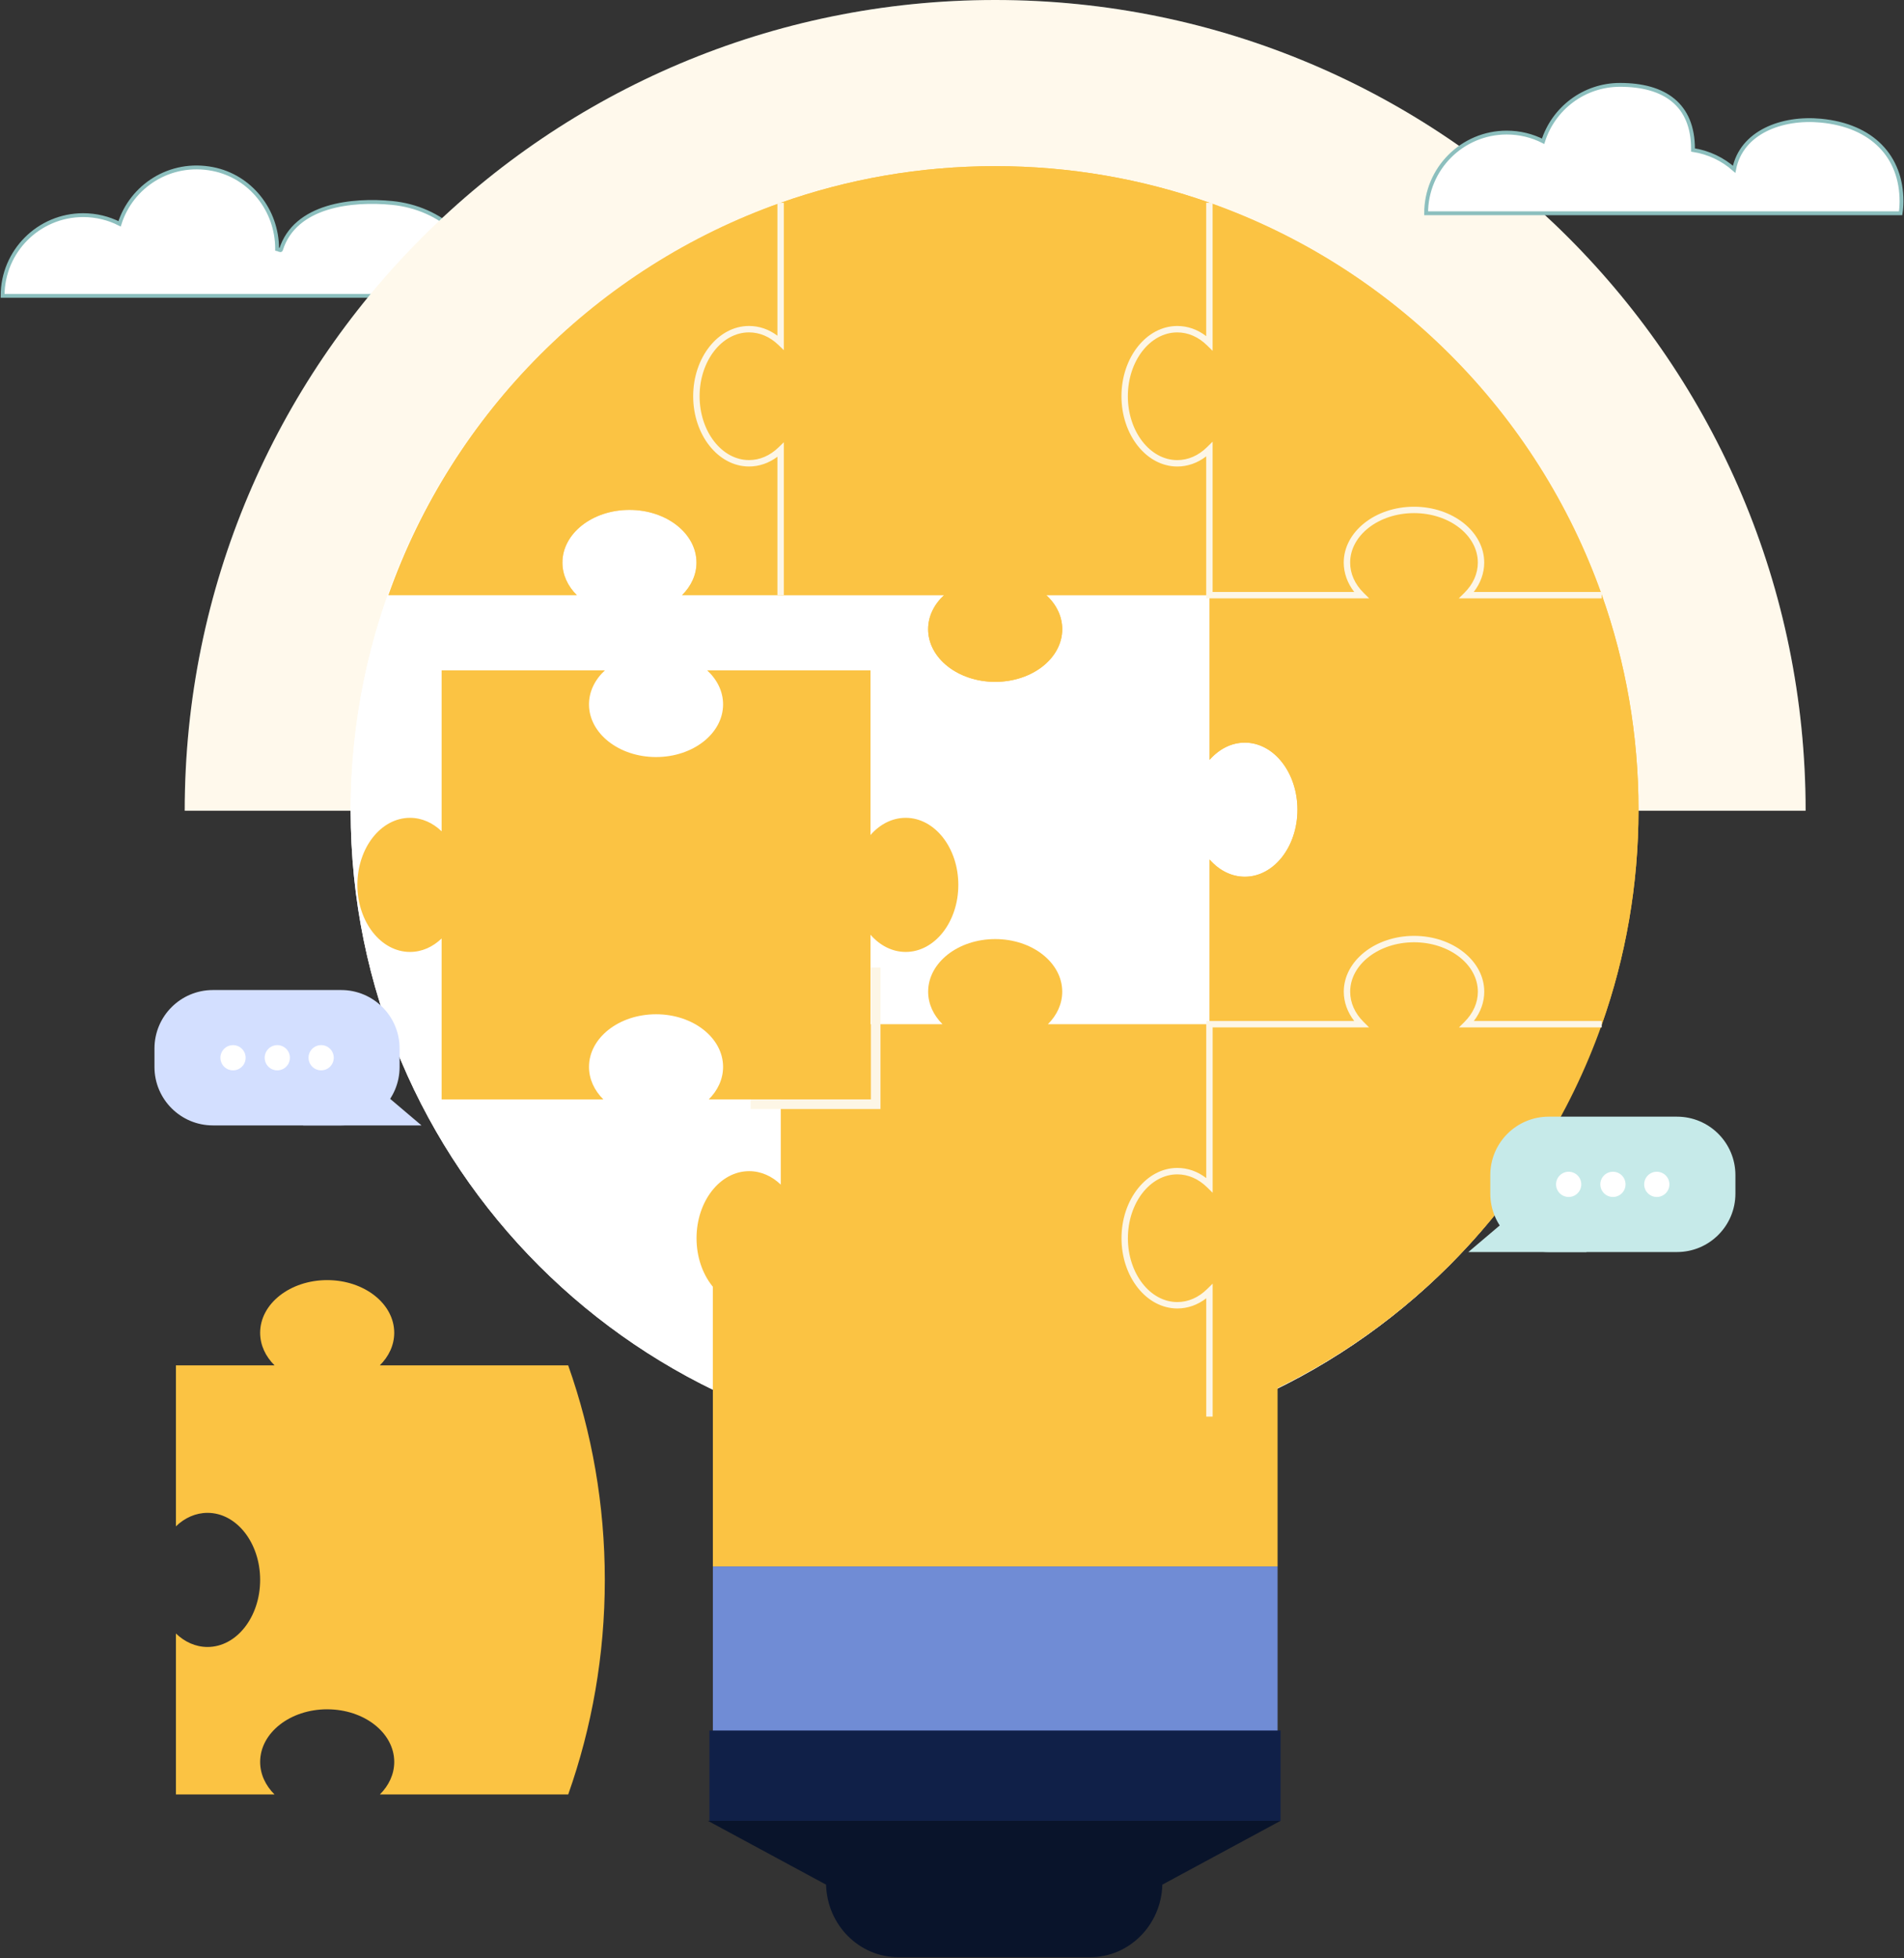 <svg xmlns="http://www.w3.org/2000/svg" fill="none" viewBox="0 0 250 257" height="257" width="250">
<rect x="0" y="0" width="250" height="257" fill="#333333" stroke="none"/>
<g clip-path="url(#clip0_1423_92201)">
<path stroke-miterlimit="10" stroke-width="0.505" stroke="#8CBFBE" fill="white" d="M62.653 38.753C62.65 38.778 62.645 38.805 62.641 38.83H0.34C0.34 32.983 5.076 28.24 10.923 28.24C12.641 28.24 14.263 28.649 15.7 29.378C17.252 24.451 22.303 21.082 27.94 22.187C32.885 23.157 36.385 27.6 36.385 32.639V32.69C36.556 32.717 36.843 32.944 36.893 32.781C38.743 26.878 46.291 26.131 51.492 26.64C57.779 27.255 63.653 31.886 62.653 38.753Z"></path>
<path fill="#FBC343" d="M42.964 224.358C47.823 224.358 51.764 227.448 51.764 231.266C51.764 232.875 51.06 234.357 49.883 235.53H74.61C77.721 226.722 79.413 217.249 79.413 207.374C79.413 197.5 77.721 188.023 74.605 179.215H49.868C51.055 178.041 51.763 176.554 51.763 174.937C51.763 171.117 47.822 168.023 42.963 168.023C38.099 168.023 34.158 171.117 34.158 174.937C34.158 176.554 34.865 178.041 36.052 179.215H23.098V200.34C24.251 199.228 25.691 198.571 27.249 198.571C31.064 198.571 34.158 202.512 34.158 207.371C34.158 212.235 31.064 216.176 27.249 216.176C25.691 216.176 24.251 215.519 23.098 214.408V235.53H36.041C34.862 234.357 34.158 232.873 34.158 231.264C34.158 227.446 38.099 224.356 42.963 224.356L42.964 224.358Z"></path>
<path fill="white" d="M24.254 106.413C24.254 47.644 71.898 0 130.669 0C189.44 0 237.082 47.644 237.082 106.413H24.254Z"></path>
<path fill="#FBC343" d="M24.254 106.413C24.254 47.644 71.898 0 130.669 0C189.44 0 237.082 47.644 237.082 106.413H24.254Z" opacity="0.1"></path>
<path fill="#09142B" d="M117.941 256.895C112.797 256.895 108.598 252.648 108.465 247.373L92.947 238.994H168.138L152.618 247.373C152.485 252.646 148.286 256.895 143.143 256.895H117.941Z"></path>
<path fill="white" d="M130.513 190.884C177.165 190.884 214.983 153.065 214.983 106.414C214.983 59.762 177.165 21.943 130.513 21.943C83.862 21.943 46.043 59.762 46.043 106.414C46.043 153.065 83.862 190.884 130.513 190.884Z"></path>
<path fill="white" d="M130.513 190.884C177.165 190.884 214.983 153.065 214.983 106.414C214.983 59.762 177.165 21.943 130.513 21.943C83.862 21.943 46.043 59.762 46.043 106.414C46.043 153.065 83.862 190.884 130.513 190.884Z"></path>
<path fill="#FBC343" d="M167.749 165.227H93.602V205.612H167.749V165.227Z"></path>
<path fill="#708CD5" d="M167.749 205.609H93.602V227.559H167.749V205.609Z"></path>
<path fill="#FBD682" d="M185.693 66.927C180.829 66.927 176.888 70.021 176.888 73.841C176.888 75.458 177.596 76.945 178.783 78.119H158.831V58.973C157.663 60.122 156.203 60.809 154.612 60.809C150.794 60.809 147.703 56.868 147.703 52.006C147.703 47.144 150.794 43.206 154.612 43.206C156.203 43.206 157.663 43.891 158.831 45.042V26.613C182.83 35.096 201.853 54.119 210.336 78.119H192.598C193.786 76.943 194.493 75.458 194.493 73.841C194.493 70.021 190.552 66.927 185.693 66.927Z"></path>
<path fill="#FBC343" d="M158.831 169.489C157.663 170.639 156.203 171.324 154.612 171.324C150.794 171.324 147.703 167.383 147.703 162.525C147.703 157.666 150.794 153.721 154.612 153.721C156.203 153.721 157.663 154.408 158.831 155.557V134.432H178.771C177.592 133.257 176.888 131.776 176.888 130.166C176.888 126.348 180.829 123.258 185.693 123.258C190.557 123.258 194.493 126.348 194.493 130.166C194.493 131.775 193.791 133.257 192.612 134.432H210.341C201.858 158.435 182.835 177.46 158.831 185.943V169.489Z"></path>
<path fill="#FBC343" d="M185.689 123.259C180.825 123.259 176.884 126.349 176.884 130.167C176.884 131.775 177.588 133.258 178.767 134.433H158.826V112.822C160.051 114.223 161.669 115.078 163.449 115.078C167.264 115.078 170.358 111.138 170.358 106.279C170.358 101.42 167.264 97.474 163.449 97.474C161.669 97.474 160.052 98.329 158.826 99.731V78.119H178.779C177.591 76.944 176.884 75.458 176.884 73.841C176.884 70.022 180.825 66.928 185.689 66.928C190.553 66.928 194.489 70.022 194.489 73.841C194.489 75.458 193.781 76.945 192.594 78.119H210.332C213.448 86.927 215.14 96.404 215.14 106.279C215.14 116.153 213.448 125.627 210.335 134.435H192.606C193.785 133.259 194.487 131.779 194.487 130.169C194.487 126.351 190.546 123.26 185.687 123.26L185.689 123.259Z"></path>
<path fill="#FBC343" d="M102.517 185.943V169.556C101.363 170.668 99.923 171.325 98.365 171.325C94.551 171.325 91.457 167.384 91.457 162.525C91.457 157.666 94.551 153.722 98.365 153.722C99.923 153.722 101.363 154.378 102.517 155.49V134.434H123.751C122.572 133.259 121.868 131.778 121.868 130.168C121.868 126.35 125.809 123.26 130.673 123.26C135.537 123.26 139.473 126.35 139.473 130.168C139.473 131.777 138.771 133.259 137.592 134.434H158.829V155.559C157.662 154.409 156.202 153.723 154.61 153.723C150.792 153.723 147.702 157.664 147.702 162.526C147.702 167.389 150.792 171.326 154.61 171.326C156.202 171.326 157.662 170.641 158.829 169.491V185.945C150.021 189.057 140.548 190.748 130.673 190.748C120.799 190.748 111.325 189.056 102.517 185.945V185.943Z"></path>
<path fill="#FBC343" d="M130.673 89.496C125.809 89.496 121.868 86.402 121.868 82.587C121.868 80.881 122.655 79.32 123.962 78.119H102.517V59.041C101.363 60.152 99.923 60.809 98.365 60.809C94.551 60.809 91.457 56.868 91.457 52.006C91.457 47.144 94.551 43.206 98.365 43.206C99.923 43.206 101.363 43.863 102.517 44.974V26.614C111.325 23.501 120.799 21.809 130.673 21.809C140.548 21.809 150.019 23.501 158.829 26.614V45.042C157.662 43.893 156.202 43.206 154.61 43.206C150.792 43.206 147.702 47.147 147.702 52.006C147.702 56.865 150.792 60.809 154.61 60.809C156.202 60.809 157.662 60.124 158.829 58.973V78.119H137.381C138.687 79.32 139.473 80.881 139.473 82.587C139.473 86.402 135.532 89.496 130.673 89.496Z"></path>
<path fill="#FBD682" d="M82.646 66.927C77.787 66.927 73.847 70.021 73.847 73.841C73.847 75.458 74.554 76.945 75.741 78.119H51.004C59.487 54.119 78.51 35.096 102.51 26.613V44.974C101.356 43.863 99.916 43.206 98.358 43.206C94.543 43.206 91.45 47.147 91.45 52.006C91.45 56.865 94.543 60.809 98.358 60.809C99.916 60.809 101.356 60.152 102.51 59.041V78.119H89.555C90.742 76.943 91.45 75.458 91.45 73.841C91.45 70.021 87.509 66.927 82.645 66.927H82.646Z"></path>
<path fill="#FBC343" d="M185.693 66.927C180.829 66.927 176.888 70.021 176.888 73.841C176.888 75.458 177.596 76.945 178.783 78.119H158.831V58.973C157.663 60.122 156.203 60.809 154.612 60.809C150.794 60.809 147.703 56.868 147.703 52.006C147.703 47.144 150.794 43.206 154.612 43.206C156.203 43.206 157.663 43.891 158.831 45.042V26.613C182.83 35.096 201.853 54.119 210.336 78.119H192.598C193.786 76.943 194.493 75.458 194.493 73.841C194.493 70.021 190.552 66.927 185.693 66.927Z"></path>
<path fill="#FBC343" d="M185.689 123.259C180.825 123.259 176.884 126.349 176.884 130.167C176.884 131.775 177.588 133.258 178.767 134.433H158.826V112.822C160.051 114.223 161.669 115.078 163.449 115.078C167.264 115.078 170.358 111.138 170.358 106.279C170.358 101.42 167.264 97.474 163.449 97.474C161.669 97.474 160.052 98.329 158.826 99.731V78.119H178.779C177.591 76.944 176.884 75.458 176.884 73.841C176.884 70.022 180.825 66.928 185.689 66.928C190.553 66.928 194.489 70.022 194.489 73.841C194.489 75.458 193.781 76.945 192.594 78.119H210.332C213.448 86.927 215.14 96.404 215.14 106.279C215.14 116.153 213.448 125.627 210.335 134.435H192.606C193.785 133.259 194.487 131.779 194.487 130.169C194.487 126.351 190.546 123.26 185.687 123.26L185.689 123.259Z"></path>
<path fill="#FBC343" d="M130.673 89.496C125.809 89.496 121.868 86.402 121.868 82.587C121.868 80.881 122.655 79.32 123.962 78.119H102.517V59.041C101.363 60.152 99.923 60.809 98.365 60.809C94.551 60.809 91.457 56.868 91.457 52.006C91.457 47.144 94.551 43.206 98.365 43.206C99.923 43.206 101.363 43.863 102.517 44.974V26.614C111.325 23.501 120.799 21.809 130.673 21.809C140.548 21.809 150.019 23.501 158.829 26.614V45.042C157.662 43.893 156.202 43.206 154.61 43.206C150.792 43.206 147.702 47.147 147.702 52.006C147.702 56.865 150.792 60.809 154.61 60.809C156.202 60.809 157.662 60.124 158.829 58.973V78.119H137.381C138.687 79.32 139.473 80.881 139.473 82.587C139.473 86.402 135.532 89.496 130.673 89.496Z"></path>
<path fill="#FBC343" d="M82.646 66.927C77.787 66.927 73.847 70.021 73.847 73.841C73.847 75.458 74.554 76.945 75.741 78.119H51.004C59.487 54.119 78.51 35.096 102.51 26.613V44.974C101.356 43.863 99.916 43.206 98.358 43.206C94.543 43.206 91.45 47.147 91.45 52.006C91.45 56.865 94.543 60.809 98.358 60.809C99.916 60.809 101.356 60.152 102.51 59.041V78.119H89.555C90.742 76.943 91.45 75.458 91.45 73.841C91.45 70.021 87.509 66.927 82.645 66.927H82.646Z"></path>
<path fill="#FDF6E6" d="M210.307 78.54H191.544L192.272 77.819C193.429 76.674 194.042 75.298 194.042 73.841C194.042 70.261 190.283 67.349 185.663 67.349C181.043 67.349 177.279 70.261 177.279 73.841C177.279 75.298 177.89 76.674 179.049 77.819L179.777 78.54H158.377V59.9C157.237 60.774 155.939 61.232 154.58 61.232C150.538 61.232 147.25 57.094 147.25 52.008C147.25 46.921 150.538 42.787 154.58 42.787C155.94 42.787 157.237 43.245 158.377 44.119V26.615H159.219V46.051L158.502 45.345C157.364 44.223 156.008 43.63 154.578 43.63C151.001 43.63 148.09 47.39 148.09 52.009C148.09 56.629 151.001 60.392 154.578 60.392C156.006 60.392 157.364 59.799 158.502 58.677L159.219 57.971V77.701H177.815C176.92 76.551 176.435 75.211 176.435 73.845C176.435 69.801 180.573 66.51 185.661 66.51C190.749 66.51 194.882 69.801 194.882 73.845C194.882 75.211 194.399 76.551 193.503 77.701H210.304V78.544L210.307 78.54Z"></path>
<path fill="#FDF6E6" d="M159.225 185.943H158.383V170.413C157.243 171.287 155.945 171.745 154.585 171.745C150.543 171.745 147.256 167.609 147.256 162.524C147.256 157.439 150.543 153.298 154.585 153.298C155.946 153.298 157.243 153.756 158.383 154.63V134.011H177.812C176.923 132.862 176.441 131.527 176.441 130.167C176.441 126.125 180.579 122.838 185.667 122.838C190.755 122.838 194.888 126.127 194.888 130.167C194.888 131.527 194.406 132.864 193.517 134.011H210.315V134.853H191.565L192.288 134.134C193.438 132.987 194.046 131.616 194.046 130.167C194.046 126.59 190.287 123.68 185.667 123.68C181.047 123.68 177.283 126.59 177.283 130.167C177.283 131.616 177.891 132.988 179.041 134.134L179.764 134.853H159.225V156.562L158.508 155.856C157.369 154.735 156.014 154.142 154.584 154.142C151.007 154.142 148.096 157.903 148.096 162.526C148.096 167.149 151.007 170.904 154.584 170.904C156.012 170.904 157.369 170.312 158.508 169.19L159.225 168.484V185.944V185.943Z"></path>
<path fill="#FDF6E6" d="M102.919 78.119H102.077V59.951C100.956 60.79 99.682 61.23 98.347 61.23C94.305 61.23 91.016 57.092 91.016 52.005C91.016 46.919 94.305 42.785 98.347 42.785C99.681 42.785 100.956 43.224 102.077 44.063V26.611H102.919V45.964L102.207 45.277C101.087 44.198 99.751 43.627 98.349 43.627C94.771 43.627 91.859 47.386 91.859 52.005C91.859 56.625 94.77 60.388 98.349 60.388C99.753 60.388 101.087 59.817 102.207 58.737L102.919 58.05V78.119Z"></path>
<path fill="#102048" d="M168.142 227.141H93.152V238.996H168.142V227.141Z"></path>
<path fill="#FDF6E6" d="M115.612 145.566H98.557V144.302H114.349V127.006H115.612V145.566Z"></path>
<path stroke-miterlimit="10" stroke-width="0.505" stroke="#8CBFBE" fill="white" d="M249.673 26.426C249.673 26.96 249.634 27.48 249.555 27.992H187.254C187.254 22.145 191.99 17.402 197.837 17.402C199.555 17.402 201.177 17.811 202.614 18.541C203.966 14.248 207.973 11.139 212.709 11.139C218.556 11.139 222.297 13.717 222.297 19.565V19.688C224.351 20.003 226.207 20.9 227.695 22.219C228.648 17.348 233.961 15.349 239.083 15.836C245.865 16.481 249.673 20.578 249.673 26.426Z"></path>
<path fill="#C6EAE9" d="M220.191 146.57H203.351C199.113 146.57 195.678 150.006 195.678 154.243V156.665C195.678 160.903 199.113 164.338 203.351 164.338H220.191C224.429 164.338 227.864 160.903 227.864 156.665V154.243C227.864 150.006 224.429 146.57 220.191 146.57Z"></path>
<path fill="#C6EAE9" d="M200.563 157.758L192.799 164.338H208.329L200.563 157.758Z"></path>
<path fill="white" d="M205.97 157.11C206.884 157.11 207.626 156.369 207.626 155.454C207.626 154.54 206.884 153.799 205.97 153.799C205.056 153.799 204.314 154.54 204.314 155.454C204.314 156.369 205.056 157.11 205.97 157.11Z"></path>
<path fill="white" d="M211.783 157.11C212.697 157.11 213.438 156.369 213.438 155.454C213.438 154.54 212.697 153.799 211.783 153.799C210.868 153.799 210.127 154.54 210.127 155.454C210.127 156.369 210.868 157.11 211.783 157.11Z"></path>
<path fill="white" d="M217.54 157.11C218.455 157.11 219.196 156.369 219.196 155.454C219.196 154.54 218.455 153.799 217.54 153.799C216.626 153.799 215.885 154.54 215.885 155.454C215.885 156.369 216.626 157.11 217.54 157.11Z"></path>
<path fill="#FBC343" d="M86.142 133.129C81.278 133.129 77.337 136.22 77.337 140.038C77.337 141.646 78.039 143.128 79.22 144.304H57.986V123.181C56.832 124.293 55.392 124.949 53.834 124.949C50.02 124.949 46.926 121.008 46.926 116.144C46.926 111.281 50.021 107.345 53.834 107.345C55.392 107.345 56.832 108.001 57.986 109.113V87.988H79.43C78.125 89.189 77.337 90.75 77.337 92.456C77.337 96.271 81.278 99.367 86.142 99.367C91.006 99.367 94.942 96.271 94.942 92.456C94.942 90.75 94.155 89.189 92.85 87.988H114.298V109.601C115.522 108.198 117.139 107.345 118.921 107.345C122.736 107.345 125.83 111.286 125.83 116.148C125.83 121.01 122.736 124.948 118.921 124.948C117.141 124.948 115.524 124.092 114.298 122.691V144.302H93.061C94.24 143.128 94.942 141.646 94.942 140.036C94.942 136.218 91.001 133.128 86.142 133.128V133.129Z"></path>
<path fill="#D3DFFF" d="M27.956 147.717H44.796C49.033 147.717 52.469 144.281 52.469 140.044V137.622C52.469 133.384 49.033 129.949 44.796 129.949H27.956C23.718 129.949 20.282 133.384 20.282 137.622V140.044C20.282 144.281 23.718 147.717 27.956 147.717Z"></path>
<path fill="#D3DFFF" d="M47.577 141.137L55.342 147.717H39.812L47.577 141.137Z"></path>
<path fill="white" d="M42.548 140.446C43.438 140.236 43.989 139.344 43.779 138.454C43.569 137.564 42.677 137.013 41.787 137.223C40.897 137.433 40.346 138.325 40.556 139.215C40.766 140.105 41.658 140.656 42.548 140.446Z"></path>
<path fill="white" d="M36.79 140.448C37.68 140.238 38.231 139.346 38.021 138.456C37.811 137.566 36.919 137.015 36.029 137.225C35.139 137.435 34.588 138.327 34.798 139.217C35.008 140.107 35.9 140.658 36.79 140.448Z"></path>
<path fill="white" d="M30.977 140.448C31.867 140.238 32.418 139.346 32.208 138.456C31.998 137.566 31.107 137.015 30.217 137.225C29.327 137.435 28.776 138.327 28.986 139.217C29.196 140.107 30.087 140.658 30.977 140.448Z"></path>
</g>
<defs>
<clipPath id="clip0_1423_92201">
<rect fill="white" height="256.895" width="250"></rect>
</clipPath>
</defs>
</svg>
